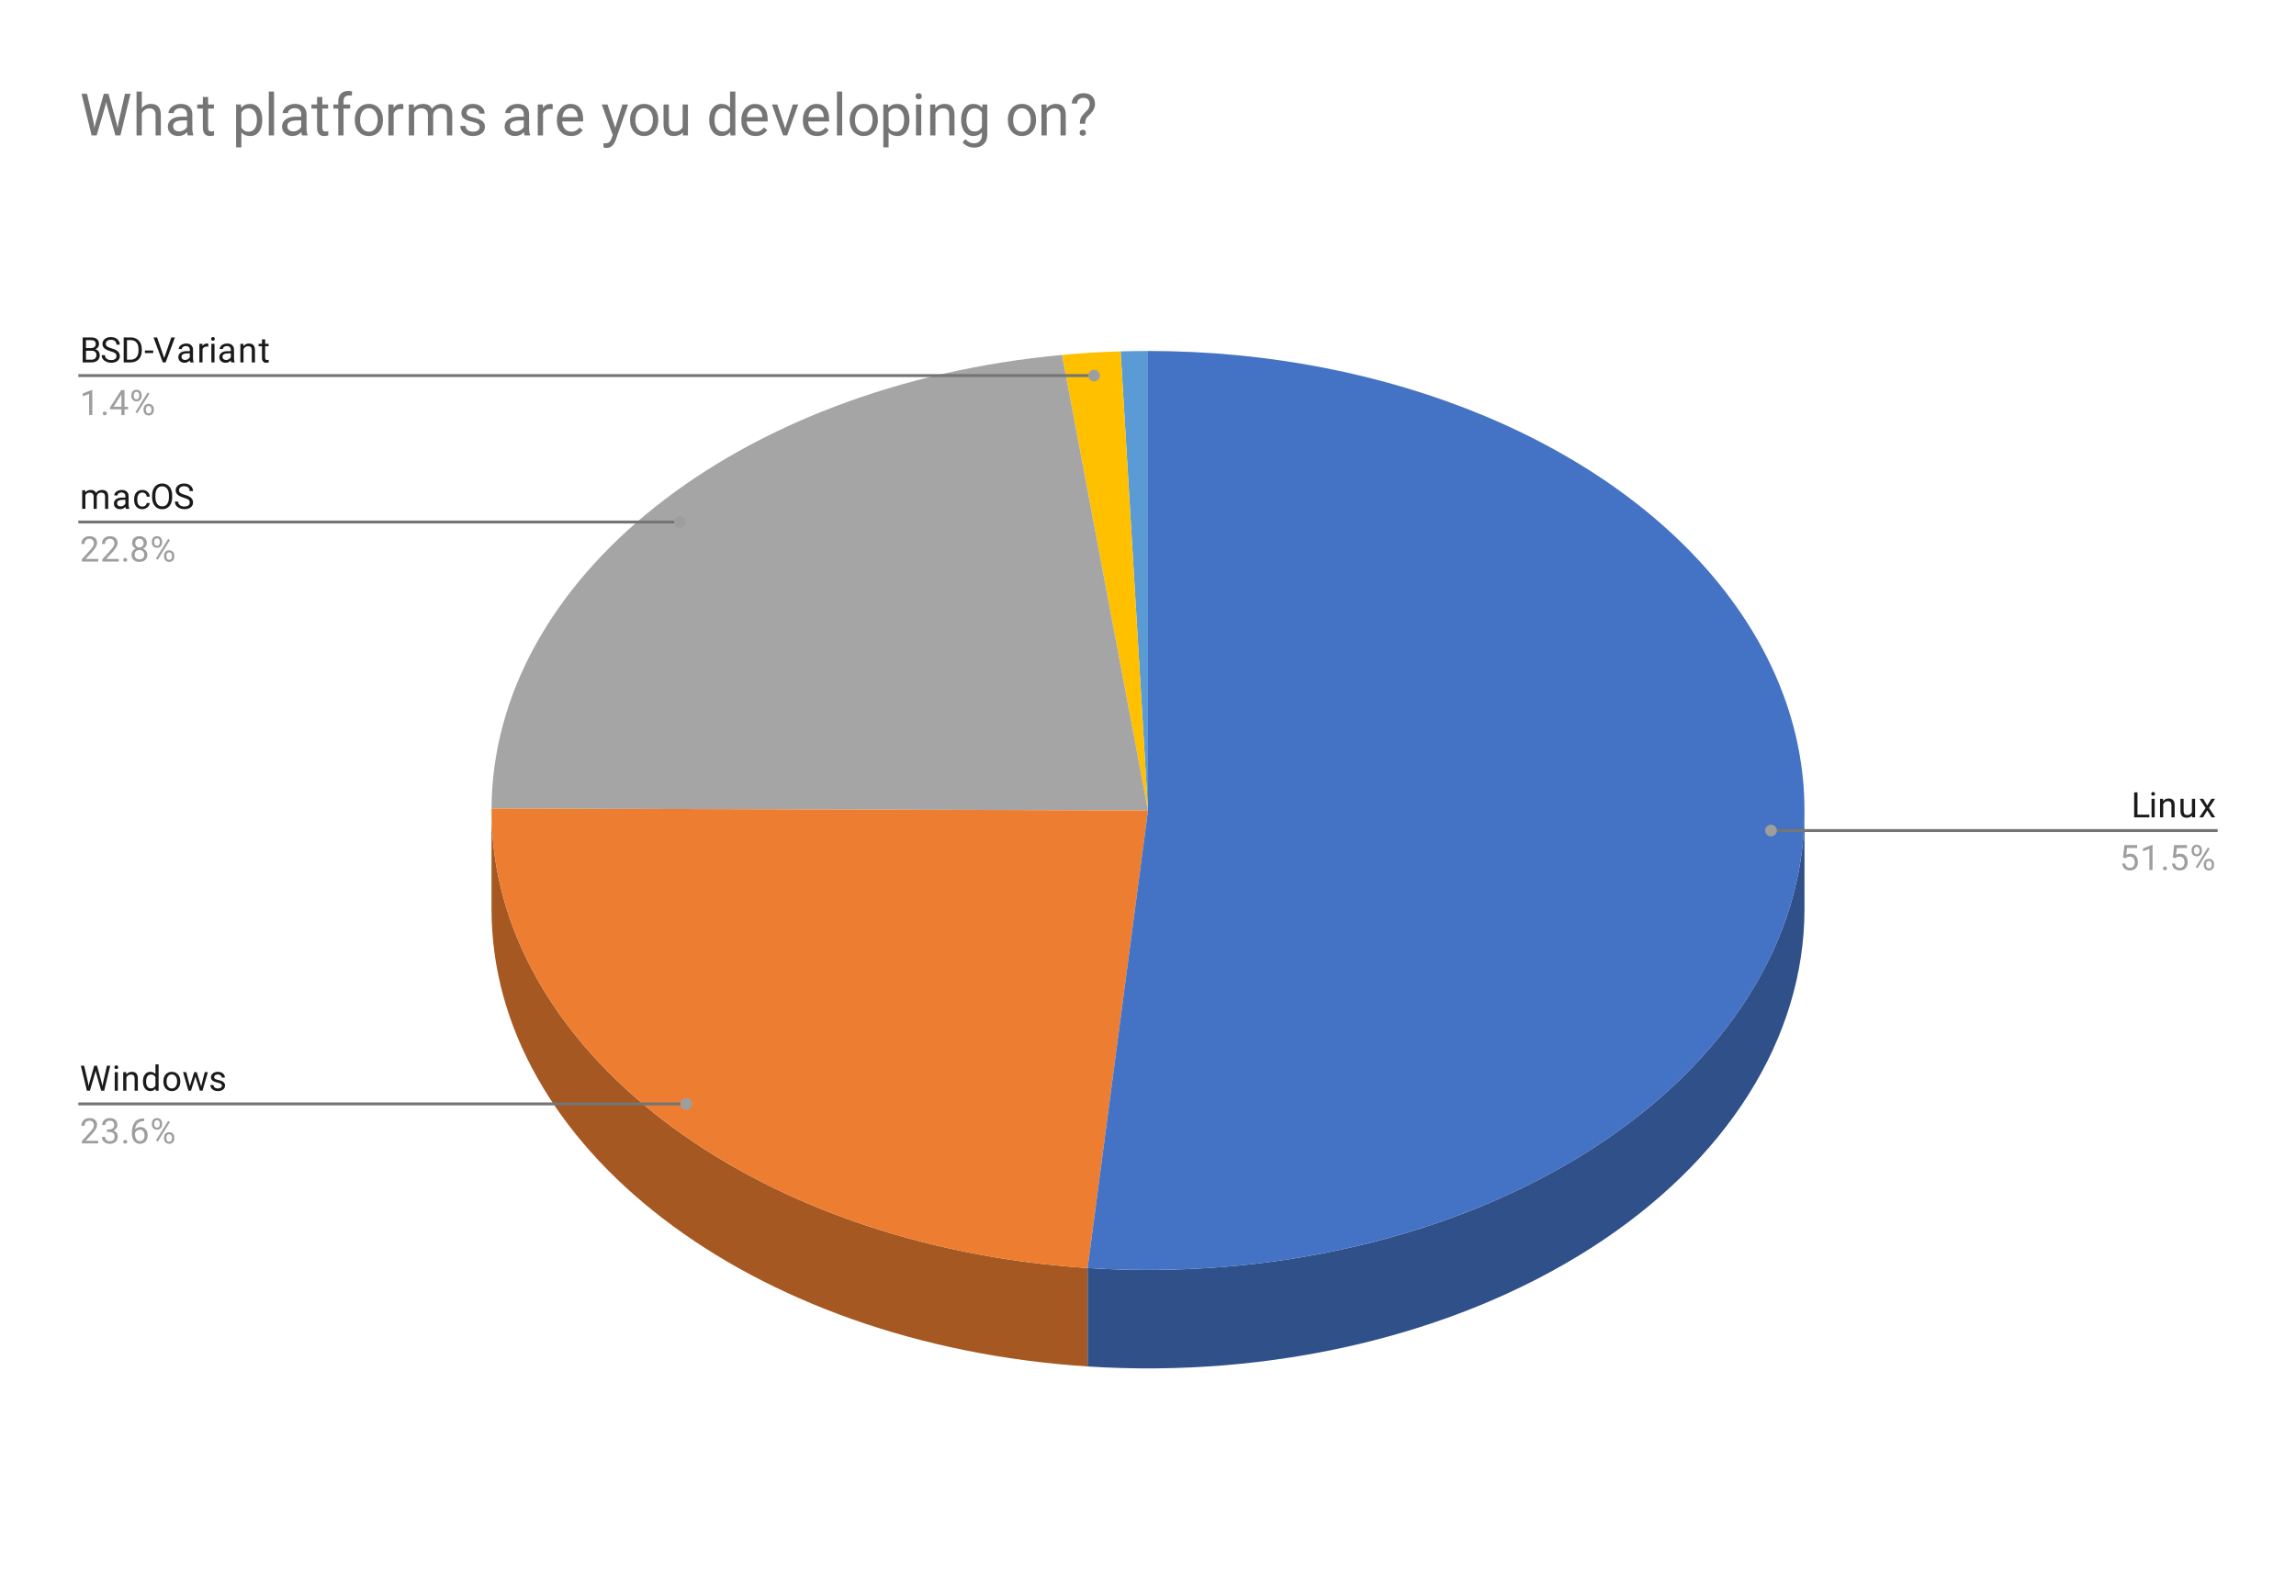 <svg version="1.1" viewBox="0.0 0.0 784.0 545.0" fill="none" stroke="none" stroke-linecap="square" stroke-miterlimit="10" width="784" height="545" xmlns:xlink="http://www.w3.org/1999/xlink" xmlns="http://www.w3.org/2000/svg"><path fill="#ffffff" d="M0 0L784.0 0L784.0 545.0L0 545.0L0 0Z" fill-rule="nonzero"/><path fill="#5b9bd5" d="M382.646 119.991C385.762 119.9 388.881 119.854 392.0 119.854L392.0 276.771Z" fill-rule="nonzero"/><path fill="#ffc000" d="M362.638 121.206C369.278 120.592 375.954 120.186 382.646 119.991L392.0 276.771Z" fill-rule="nonzero"/><path fill="#a5a5a5" d="M167.835 276.097C168.317 197.636 251.516 131.483 362.638 121.206L392.0 276.771Z" fill-rule="nonzero"/><path fill="#a65822" d="M371.389 466.648C256.062 459.194 167.833 391.469 167.833 310.396L167.833 276.771C167.833 357.844 256.062 425.569 371.389 433.023Z" fill-rule="nonzero"/><path fill="#ed7d31" d="M371.389 433.023C255.694 425.545 167.336 357.427 167.835 276.097L392.0 276.771Z" fill-rule="nonzero"/><path fill="#305089" d="M616.167 310.396C616.167 354.522 589.625 396.609 543.047 426.341C496.469 456.074 434.159 470.705 371.389 466.648L371.389 433.023C434.159 437.08 496.469 422.449 543.047 392.716C589.625 362.984 616.167 320.897 616.167 276.771Z" fill-rule="nonzero"/><path fill="#4472c4" d="M392.0 119.854C474.55 119.854 550.42 151.613 589.482 202.52C628.544 253.426 624.476 315.241 578.893 363.418C533.31 411.594 453.589 438.336 371.389 433.023L392.0 276.771Z" fill-rule="nonzero"/><path fill="#1a1a1a" d="M28.234 123.758L28.234 115.227L31.031 115.227Q32.422 115.227 33.109 115.805Q33.812 116.367 33.812 117.492Q33.812 118.102 33.469 118.57Q33.141 119.024 32.547 119.274Q33.25 119.461 33.641 120.008Q34.047 120.539 34.047 121.289Q34.047 122.445 33.297 123.102Q32.562 123.758 31.203 123.758L28.234 123.758ZM29.359 119.774L29.359 122.836L31.219 122.836Q32.016 122.836 32.469 122.43Q32.922 122.024 32.922 121.305Q32.922 119.774 31.234 119.774L29.359 119.774ZM29.359 118.867L31.062 118.867Q31.797 118.867 32.234 118.508Q32.688 118.133 32.688 117.492Q32.688 116.789 32.281 116.477Q31.875 116.149 31.031 116.149L29.359 116.149L29.359 118.867ZM37.75 119.961Q36.312 119.539 35.641 118.93Q34.984 118.32 34.984 117.43Q34.984 116.43 35.781 115.774Q36.594 115.102 37.891 115.102Q38.766 115.102 39.453 115.445Q40.141 115.789 40.516 116.383Q40.906 116.977 40.906 117.695L39.766 117.695Q39.766 116.914 39.266 116.477Q38.781 116.039 37.891 116.039Q37.062 116.039 36.594 116.414Q36.125 116.774 36.125 117.414Q36.125 117.945 36.562 118.305Q37.016 118.664 38.078 118.961Q39.141 119.258 39.734 119.617Q40.344 119.977 40.625 120.461Q40.922 120.945 40.922 121.586Q40.922 122.633 40.109 123.258Q39.297 123.883 37.953 123.883Q37.062 123.883 36.297 123.539Q35.547 123.195 35.125 122.617Q34.719 122.024 34.719 121.289L35.844 121.289Q35.844 122.055 36.422 122.508Q37.0 122.961 37.953 122.961Q38.844 122.961 39.312 122.602Q39.781 122.227 39.781 121.602Q39.781 120.977 39.344 120.633Q38.906 120.289 37.75 119.961ZM42.234 123.758L42.234 115.227L44.656 115.227Q45.766 115.227 46.609 115.727Q47.469 116.211 47.938 117.117Q48.406 118.024 48.406 119.211L48.406 119.742Q48.406 120.961 47.938 121.867Q47.484 122.774 46.609 123.258Q45.75 123.742 44.609 123.758L42.234 123.758ZM43.359 116.149L43.359 122.836L44.547 122.836Q45.844 122.836 46.562 122.039Q47.297 121.227 47.297 119.727L47.297 119.227Q47.297 117.774 46.609 116.977Q45.938 116.164 44.672 116.149L43.359 116.149ZM52.328 120.57L49.469 120.57L49.469 119.695L52.328 119.695L52.328 120.57ZM56.062 122.258L58.5 115.227L59.734 115.227L56.562 123.758L55.578 123.758L52.422 115.227L53.641 115.227L56.062 122.258ZM64.984 123.758Q64.891 123.57 64.828 123.086Q64.078 123.883 63.031 123.883Q62.094 123.883 61.484 123.352Q60.891 122.82 60.891 121.992Q60.891 121.008 61.641 120.461Q62.391 119.914 63.766 119.914L64.812 119.914L64.812 119.414Q64.812 118.852 64.469 118.524Q64.141 118.18 63.469 118.18Q62.891 118.18 62.5 118.477Q62.109 118.758 62.109 119.18L61.016 119.18Q61.016 118.695 61.344 118.258Q61.688 117.82 62.266 117.57Q62.844 117.305 63.531 117.305Q64.641 117.305 65.25 117.852Q65.875 118.399 65.906 119.352L65.906 122.274Q65.906 123.149 66.125 123.664L66.125 123.758L64.984 123.758ZM63.188 122.93Q63.703 122.93 64.156 122.664Q64.609 122.399 64.812 121.977L64.812 120.68L63.969 120.68Q61.969 120.68 61.969 121.852Q61.969 122.352 62.312 122.649Q62.656 122.93 63.188 122.93ZM71.141 118.383Q70.891 118.352 70.609 118.352Q69.531 118.352 69.156 119.258L69.156 123.758L68.078 123.758L68.078 117.414L69.125 117.414L69.141 118.149Q69.672 117.305 70.656 117.305Q70.969 117.305 71.141 117.383L71.141 118.383ZM73.25 123.758L72.172 123.758L72.172 117.414L73.25 117.414L73.25 123.758ZM72.078 115.742Q72.078 115.477 72.234 115.289Q72.406 115.102 72.719 115.102Q73.031 115.102 73.188 115.289Q73.359 115.477 73.359 115.742Q73.359 115.992 73.188 116.18Q73.031 116.352 72.719 116.352Q72.406 116.352 72.234 116.18Q72.078 115.992 72.078 115.742ZM78.984 123.758Q78.891 123.57 78.828 123.086Q78.078 123.883 77.031 123.883Q76.094 123.883 75.484 123.352Q74.891 122.82 74.891 121.992Q74.891 121.008 75.641 120.461Q76.391 119.914 77.766 119.914L78.812 119.914L78.812 119.414Q78.812 118.852 78.469 118.524Q78.141 118.18 77.469 118.18Q76.891 118.18 76.5 118.477Q76.109 118.758 76.109 119.18L75.016 119.18Q75.016 118.695 75.344 118.258Q75.688 117.82 76.266 117.57Q76.844 117.305 77.531 117.305Q78.641 117.305 79.25 117.852Q79.875 118.399 79.906 119.352L79.906 122.274Q79.906 123.149 80.125 123.664L80.125 123.758L78.984 123.758ZM77.188 122.93Q77.703 122.93 78.156 122.664Q78.609 122.399 78.812 121.977L78.812 120.68L77.969 120.68Q75.969 120.68 75.969 121.852Q75.969 122.352 76.312 122.649Q76.656 122.93 77.188 122.93ZM83.094 117.414L83.125 118.211Q83.859 117.305 85.031 117.305Q87.047 117.305 87.062 119.57L87.062 123.758L85.969 123.758L85.969 119.555Q85.969 118.883 85.656 118.555Q85.359 118.227 84.703 118.227Q84.172 118.227 83.766 118.508Q83.375 118.789 83.156 119.242L83.156 123.758L82.078 123.758L82.078 117.414L83.094 117.414ZM90.547 115.883L90.547 117.414L91.719 117.414L91.719 118.258L90.547 118.258L90.547 122.18Q90.547 122.57 90.703 122.758Q90.859 122.945 91.234 122.945Q91.422 122.945 91.75 122.883L91.75 123.758Q91.328 123.883 90.922 123.883Q90.203 123.883 89.828 123.445Q89.453 122.992 89.453 122.18L89.453 118.258L88.297 118.258L88.297 117.414L89.453 117.414L89.453 115.883L90.547 115.883Z" fill-rule="nonzero"/><path fill="#9e9e9e" d="M31.516 141.758L30.438 141.758L30.438 134.539L28.25 135.336L28.25 134.352L31.359 133.18L31.516 133.18L31.516 141.758ZM35.094 141.196Q35.094 140.914 35.25 140.727Q35.422 140.539 35.75 140.539Q36.094 140.539 36.266 140.727Q36.438 140.914 36.438 141.196Q36.438 141.461 36.266 141.649Q36.094 141.821 35.75 141.821Q35.422 141.821 35.25 141.649Q35.094 141.461 35.094 141.196ZM42.531 138.899L43.719 138.899L43.719 139.774L42.531 139.774L42.531 141.758L41.453 141.758L41.453 139.774L37.562 139.774L37.562 139.133L41.375 133.227L42.531 133.227L42.531 138.899ZM38.797 138.899L41.453 138.899L41.453 134.711L41.312 134.946L38.797 138.899ZM44.859 134.867Q44.859 134.102 45.344 133.602Q45.844 133.102 46.609 133.102Q47.391 133.102 47.875 133.602Q48.359 134.102 48.359 134.899L48.359 135.321Q48.359 136.086 47.859 136.586Q47.375 137.071 46.625 137.071Q45.859 137.071 45.359 136.586Q44.859 136.086 44.859 135.274L44.859 134.867ZM45.672 135.321Q45.672 135.774 45.922 136.071Q46.188 136.367 46.625 136.367Q47.047 136.367 47.297 136.086Q47.547 135.789 47.547 135.289L47.547 134.867Q47.547 134.414 47.297 134.117Q47.047 133.805 46.609 133.805Q46.172 133.805 45.922 134.117Q45.672 134.414 45.672 134.883L45.672 135.321ZM49.016 139.664Q49.016 138.899 49.5 138.414Q50.0 137.914 50.766 137.914Q51.531 137.914 52.016 138.414Q52.516 138.899 52.516 139.711L52.516 140.117Q52.516 140.883 52.031 141.383Q51.547 141.883 50.781 141.883Q50.016 141.883 49.516 141.399Q49.016 140.899 49.016 140.086L49.016 139.664ZM49.828 140.117Q49.828 140.586 50.078 140.883Q50.344 141.18 50.781 141.18Q51.203 141.18 51.453 140.899Q51.703 140.602 51.703 140.102L51.703 139.664Q51.703 139.196 51.438 138.914Q51.188 138.617 50.766 138.617Q50.344 138.617 50.078 138.914Q49.828 139.196 49.828 139.696L49.828 140.117ZM46.875 141.117L46.25 140.727L50.422 134.055L51.031 134.446L46.875 141.117Z" fill-rule="nonzero"/><path stroke="#757575" stroke-width="1.0" stroke-linecap="butt" d="M27.25 128.258L161.833 128.258L373.591 128.258" fill-rule="nonzero"/><path fill="#9e9e9e" d="M375.591 128.258C375.591 127.153 374.696 126.258 373.591 126.258C372.487 126.258 371.591 127.153 371.591 128.258C371.591 129.363 372.487 130.258 373.591 130.258C374.696 130.258 375.591 129.363 375.591 128.258" fill-rule="nonzero"/><path fill="#1a1a1a" d="M29.094 167.423L29.125 168.126Q29.812 167.314 31.0 167.314Q32.328 167.314 32.812 168.329Q33.125 167.876 33.625 167.595Q34.141 167.314 34.828 167.314Q36.922 167.314 36.953 169.517L36.953 173.767L35.875 173.767L35.875 169.579Q35.875 168.907 35.562 168.579Q35.25 168.236 34.516 168.236Q33.906 168.236 33.5 168.595Q33.109 168.954 33.047 169.564L33.047 173.767L31.969 173.767L31.969 169.611Q31.969 168.236 30.609 168.236Q29.547 168.236 29.156 169.142L29.156 173.767L28.062 173.767L28.062 167.423L29.094 167.423ZM42.984 173.767Q42.891 173.579 42.828 173.095Q42.078 173.892 41.031 173.892Q40.094 173.892 39.484 173.361Q38.891 172.829 38.891 172.001Q38.891 171.017 39.641 170.47Q40.391 169.923 41.766 169.923L42.812 169.923L42.812 169.423Q42.812 168.861 42.469 168.532Q42.141 168.189 41.469 168.189Q40.891 168.189 40.5 168.486Q40.109 168.767 40.109 169.189L39.016 169.189Q39.016 168.704 39.344 168.267Q39.688 167.829 40.266 167.579Q40.844 167.314 41.531 167.314Q42.641 167.314 43.25 167.861Q43.875 168.407 43.906 169.361L43.906 172.282Q43.906 173.157 44.125 173.673L44.125 173.767L42.984 173.767ZM41.188 172.939Q41.703 172.939 42.156 172.673Q42.609 172.407 42.812 171.986L42.812 170.689L41.969 170.689Q39.969 170.689 39.969 171.861Q39.969 172.361 40.312 172.657Q40.656 172.939 41.188 172.939ZM48.609 173.001Q49.188 173.001 49.625 172.657Q50.062 172.298 50.109 171.767L51.141 171.767Q51.109 172.314 50.75 172.814Q50.406 173.298 49.828 173.595Q49.266 173.892 48.609 173.892Q47.312 173.892 46.547 173.032Q45.797 172.157 45.797 170.657L45.797 170.47Q45.797 169.548 46.125 168.829Q46.469 168.111 47.094 167.72Q47.734 167.314 48.609 167.314Q49.672 167.314 50.375 167.954Q51.094 168.579 51.141 169.611L50.109 169.611Q50.062 168.986 49.641 168.595Q49.219 168.204 48.609 168.204Q47.781 168.204 47.328 168.798Q46.875 169.392 46.875 170.517L46.875 170.72Q46.875 171.814 47.328 172.407Q47.781 173.001 48.609 173.001ZM58.797 169.782Q58.797 171.032 58.375 171.97Q57.953 172.892 57.172 173.392Q56.406 173.892 55.375 173.892Q54.375 173.892 53.594 173.392Q52.812 172.892 52.375 171.986Q51.953 171.064 51.938 169.845L51.938 169.236Q51.938 168.001 52.359 167.064Q52.797 166.126 53.578 165.626Q54.359 165.111 55.375 165.111Q56.391 165.111 57.172 165.611Q57.953 166.111 58.375 167.048Q58.797 167.986 58.797 169.236L58.797 169.782ZM57.688 169.22Q57.688 167.704 57.078 166.892Q56.469 166.079 55.375 166.079Q54.297 166.079 53.688 166.892Q53.078 167.704 53.062 169.142L53.062 169.782Q53.062 171.251 53.672 172.095Q54.297 172.923 55.375 172.923Q56.469 172.923 57.062 172.142Q57.672 171.345 57.688 169.861L57.688 169.22ZM62.75 169.97Q61.312 169.548 60.641 168.939Q59.984 168.329 59.984 167.439Q59.984 166.439 60.781 165.782Q61.594 165.111 62.891 165.111Q63.766 165.111 64.453 165.454Q65.141 165.798 65.516 166.392Q65.906 166.986 65.906 167.704L64.766 167.704Q64.766 166.923 64.266 166.486Q63.781 166.048 62.891 166.048Q62.062 166.048 61.594 166.423Q61.125 166.782 61.125 167.423Q61.125 167.954 61.562 168.314Q62.016 168.673 63.078 168.97Q64.141 169.267 64.734 169.626Q65.344 169.986 65.625 170.47Q65.922 170.954 65.922 171.595Q65.922 172.642 65.109 173.267Q64.297 173.892 62.953 173.892Q62.062 173.892 61.297 173.548Q60.547 173.204 60.125 172.626Q59.719 172.032 59.719 171.298L60.844 171.298Q60.844 172.064 61.422 172.517Q62.0 172.97 62.953 172.97Q63.844 172.97 64.312 172.611Q64.781 172.236 64.781 171.611Q64.781 170.986 64.344 170.642Q63.906 170.298 62.75 169.97Z" fill-rule="nonzero"/><path fill="#9e9e9e" d="M33.547 191.767L27.953 191.767L27.953 190.986L30.906 187.704Q31.562 186.954 31.812 186.501Q32.062 186.032 32.062 185.532Q32.062 184.861 31.656 184.439Q31.266 184.001 30.578 184.001Q29.781 184.001 29.328 184.47Q28.875 184.923 28.875 185.751L27.797 185.751Q27.797 184.564 28.547 183.845Q29.312 183.111 30.578 183.111Q31.781 183.111 32.469 183.736Q33.156 184.361 33.156 185.407Q33.156 186.657 31.547 188.407L29.266 190.876L33.547 190.876L33.547 191.767ZM40.547 191.767L34.953 191.767L34.953 190.986L37.906 187.704Q38.562 186.954 38.812 186.501Q39.062 186.032 39.062 185.532Q39.062 184.861 38.656 184.439Q38.266 184.001 37.578 184.001Q36.781 184.001 36.328 184.47Q35.875 184.923 35.875 185.751L34.797 185.751Q34.797 184.564 35.547 183.845Q36.312 183.111 37.578 183.111Q38.781 183.111 39.469 183.736Q40.156 184.361 40.156 185.407Q40.156 186.657 38.547 188.407L36.266 190.876L40.547 190.876L40.547 191.767ZM42.094 191.204Q42.094 190.923 42.25 190.736Q42.422 190.548 42.75 190.548Q43.094 190.548 43.266 190.736Q43.438 190.923 43.438 191.204Q43.438 191.47 43.266 191.657Q43.094 191.829 42.75 191.829Q42.422 191.829 42.25 191.657Q42.094 191.47 42.094 191.204ZM50.141 185.454Q50.141 186.095 49.797 186.595Q49.453 187.095 48.891 187.376Q49.547 187.657 49.938 188.22Q50.328 188.767 50.328 189.47Q50.328 190.564 49.578 191.236Q48.844 191.892 47.625 191.892Q46.391 191.892 45.641 191.236Q44.906 190.564 44.906 189.47Q44.906 188.767 45.281 188.22Q45.656 187.657 46.328 187.376Q45.766 187.095 45.438 186.595Q45.109 186.095 45.109 185.454Q45.109 184.376 45.797 183.751Q46.484 183.111 47.625 183.111Q48.75 183.111 49.438 183.751Q50.141 184.376 50.141 185.454ZM49.25 189.439Q49.25 188.72 48.797 188.282Q48.344 187.829 47.609 187.829Q46.875 187.829 46.422 188.282Q45.984 188.72 45.984 189.454Q45.984 190.173 46.422 190.595Q46.859 191.001 47.625 191.001Q48.375 191.001 48.812 190.579Q49.25 190.157 49.25 189.439ZM47.625 184.001Q46.984 184.001 46.578 184.407Q46.188 184.798 46.188 185.486Q46.188 186.126 46.578 186.532Q46.969 186.939 47.609 186.939Q48.266 186.939 48.656 186.532Q49.047 186.126 49.047 185.486Q49.047 184.829 48.641 184.423Q48.234 184.001 47.625 184.001ZM51.859 184.876Q51.859 184.111 52.344 183.611Q52.844 183.111 53.609 183.111Q54.391 183.111 54.875 183.611Q55.359 184.111 55.359 184.907L55.359 185.329Q55.359 186.095 54.859 186.595Q54.375 187.079 53.625 187.079Q52.859 187.079 52.359 186.595Q51.859 186.095 51.859 185.282L51.859 184.876ZM52.672 185.329Q52.672 185.782 52.922 186.079Q53.188 186.376 53.625 186.376Q54.047 186.376 54.297 186.095Q54.547 185.798 54.547 185.298L54.547 184.876Q54.547 184.423 54.297 184.126Q54.047 183.814 53.609 183.814Q53.172 183.814 52.922 184.126Q52.672 184.423 52.672 184.892L52.672 185.329ZM56.016 189.673Q56.016 188.907 56.5 188.423Q57.0 187.923 57.766 187.923Q58.531 187.923 59.016 188.423Q59.516 188.907 59.516 189.72L59.516 190.126Q59.516 190.892 59.031 191.392Q58.547 191.892 57.781 191.892Q57.016 191.892 56.516 191.407Q56.016 190.907 56.016 190.095L56.016 189.673ZM56.828 190.126Q56.828 190.595 57.078 190.892Q57.344 191.189 57.781 191.189Q58.203 191.189 58.453 190.907Q58.703 190.611 58.703 190.111L58.703 189.673Q58.703 189.204 58.438 188.923Q58.188 188.626 57.766 188.626Q57.344 188.626 57.078 188.923Q56.828 189.204 56.828 189.704L56.828 190.126ZM53.875 191.126L53.25 190.736L57.422 184.064L58.031 184.454L53.875 191.126Z" fill-rule="nonzero"/><path stroke="#757575" stroke-width="1.0" stroke-linecap="butt" d="M27.25 178.267L161.833 178.267L232.159 178.267" fill-rule="nonzero"/><path fill="#9e9e9e" d="M234.159 178.267C234.159 177.162 233.264 176.267 232.159 176.267C231.055 176.267 230.159 177.162 230.159 178.267C230.159 179.371 231.055 180.267 232.159 180.267C233.264 180.267 234.159 179.371 234.159 178.267" fill-rule="nonzero"/><path fill="#1a1a1a" d="M30.078 369.793L30.25 370.918L30.484 369.902L32.172 363.949L33.125 363.949L34.766 369.902L35.0 370.933L35.188 369.777L36.516 363.949L37.641 363.949L35.578 372.48L34.547 372.48L32.781 366.261L32.656 365.605L32.516 366.261L30.703 372.48L29.672 372.48L27.609 363.949L28.734 363.949L30.078 369.793ZM40.25 372.48L39.172 372.48L39.172 366.136L40.25 366.136L40.25 372.48ZM39.078 364.465Q39.078 364.199 39.234 364.011Q39.406 363.824 39.719 363.824Q40.031 363.824 40.188 364.011Q40.359 364.199 40.359 364.465Q40.359 364.715 40.188 364.902Q40.031 365.074 39.719 365.074Q39.406 365.074 39.234 364.902Q39.078 364.715 39.078 364.465ZM43.094 366.136L43.125 366.933Q43.859 366.027 45.031 366.027Q47.047 366.027 47.062 368.293L47.062 372.48L45.969 372.48L45.969 368.277Q45.969 367.605 45.656 367.277Q45.359 366.949 44.703 366.949Q44.172 366.949 43.766 367.23Q43.375 367.511 43.156 367.965L43.156 372.48L42.078 372.48L42.078 366.136L43.094 366.136ZM48.812 369.261Q48.812 367.793 49.5 366.918Q50.188 366.027 51.312 366.027Q52.422 366.027 53.078 366.777L53.078 363.48L54.156 363.48L54.156 372.48L53.156 372.48L53.109 371.793Q52.453 372.605 51.297 372.605Q50.203 372.605 49.5 371.699Q48.812 370.793 48.812 369.34L48.812 369.261ZM49.891 369.386Q49.891 370.465 50.328 371.074Q50.781 371.683 51.562 371.683Q52.594 371.683 53.078 370.746L53.078 367.84Q52.594 366.949 51.578 366.949Q50.781 366.949 50.328 367.558Q49.891 368.168 49.891 369.386ZM55.781 369.246Q55.781 368.324 56.141 367.574Q56.516 366.824 57.172 366.433Q57.828 366.027 58.656 366.027Q59.953 366.027 60.75 366.918Q61.562 367.808 61.562 369.308L61.562 369.386Q61.562 370.308 61.203 371.043Q60.844 371.777 60.188 372.199Q59.531 372.605 58.672 372.605Q57.391 372.605 56.578 371.715Q55.781 370.808 55.781 369.324L55.781 369.246ZM56.875 369.386Q56.875 370.433 57.359 371.074Q57.859 371.715 58.672 371.715Q59.5 371.715 59.984 371.074Q60.469 370.418 60.469 369.246Q60.469 368.215 59.969 367.574Q59.484 366.918 58.656 366.918Q57.859 366.918 57.359 367.558Q56.875 368.183 56.875 369.386ZM68.688 370.98L69.906 366.136L70.984 366.136L69.141 372.48L68.266 372.48L66.719 367.668L65.219 372.48L64.344 372.48L62.5 366.136L63.578 366.136L64.828 370.886L66.312 366.136L67.172 366.136L68.688 370.98ZM75.766 370.793Q75.766 370.355 75.422 370.121Q75.094 369.871 74.266 369.699Q73.453 369.527 72.969 369.277Q72.484 369.027 72.25 368.699Q72.031 368.355 72.031 367.886Q72.031 367.105 72.688 366.574Q73.344 366.027 74.375 366.027Q75.453 366.027 76.109 366.59Q76.781 367.136 76.781 367.996L75.703 367.996Q75.703 367.558 75.312 367.246Q74.938 366.918 74.375 366.918Q73.781 366.918 73.438 367.183Q73.109 367.433 73.109 367.84Q73.109 368.23 73.422 368.433Q73.734 368.636 74.547 368.824Q75.359 368.996 75.859 369.246Q76.359 369.496 76.594 369.855Q76.844 370.215 76.844 370.715Q76.844 371.574 76.156 372.09Q75.484 372.605 74.406 372.605Q73.641 372.605 73.047 372.34Q72.469 372.058 72.141 371.574Q71.812 371.09 71.812 370.527L72.891 370.527Q72.922 371.074 73.328 371.402Q73.734 371.715 74.406 371.715Q75.016 371.715 75.391 371.465Q75.766 371.215 75.766 370.793Z" fill-rule="nonzero"/><path fill="#9e9e9e" d="M33.547 390.48L27.953 390.48L27.953 389.699L30.906 386.418Q31.562 385.668 31.812 385.215Q32.062 384.746 32.062 384.246Q32.062 383.574 31.656 383.152Q31.266 382.715 30.578 382.715Q29.781 382.715 29.328 383.183Q28.875 383.636 28.875 384.465L27.797 384.465Q27.797 383.277 28.547 382.558Q29.312 381.824 30.578 381.824Q31.781 381.824 32.469 382.449Q33.156 383.074 33.156 384.121Q33.156 385.371 31.547 387.121L29.266 389.59L33.547 389.59L33.547 390.48ZM36.531 385.683L37.344 385.683Q38.125 385.668 38.562 385.277Q39.0 384.886 39.0 384.215Q39.0 382.715 37.5 382.715Q36.797 382.715 36.375 383.121Q35.969 383.527 35.969 384.183L34.875 384.183Q34.875 383.168 35.609 382.496Q36.359 381.824 37.5 381.824Q38.703 381.824 39.391 382.465Q40.078 383.105 40.078 384.246Q40.078 384.808 39.719 385.324Q39.359 385.84 38.734 386.105Q39.438 386.324 39.812 386.84Q40.203 387.355 40.203 388.105Q40.203 389.246 39.453 389.933Q38.703 390.605 37.5 390.605Q36.312 390.605 35.547 389.949Q34.797 389.293 34.797 388.23L35.891 388.23Q35.891 388.902 36.328 389.308Q36.766 389.715 37.516 389.715Q38.297 389.715 38.703 389.308Q39.125 388.886 39.125 388.121Q39.125 387.386 38.672 386.996Q38.219 386.59 37.344 386.574L36.531 386.574L36.531 385.683ZM42.094 389.918Q42.094 389.636 42.25 389.449Q42.422 389.261 42.75 389.261Q43.094 389.261 43.266 389.449Q43.438 389.636 43.438 389.918Q43.438 390.183 43.266 390.371Q43.094 390.543 42.75 390.543Q42.422 390.543 42.25 390.371Q42.094 390.183 42.094 389.918ZM49.219 381.949L49.219 382.855L49.016 382.855Q47.75 382.886 47.0 383.621Q46.25 384.34 46.125 385.652Q46.812 384.886 47.969 384.886Q49.078 384.886 49.75 385.668Q50.422 386.449 50.422 387.699Q50.422 389.011 49.703 389.808Q48.984 390.605 47.766 390.605Q46.547 390.605 45.781 389.668Q45.031 388.715 45.031 387.23L45.031 386.824Q45.031 384.465 46.031 383.215Q47.031 381.965 49.016 381.949L49.219 381.949ZM47.797 385.793Q47.234 385.793 46.766 386.121Q46.297 386.449 46.109 386.965L46.109 387.355Q46.109 388.418 46.578 389.058Q47.062 389.699 47.766 389.699Q48.5 389.699 48.922 389.168Q49.344 388.621 49.344 387.746Q49.344 386.871 48.922 386.34Q48.5 385.793 47.797 385.793ZM51.859 383.59Q51.859 382.824 52.344 382.324Q52.844 381.824 53.609 381.824Q54.391 381.824 54.875 382.324Q55.359 382.824 55.359 383.621L55.359 384.043Q55.359 384.808 54.859 385.308Q54.375 385.793 53.625 385.793Q52.859 385.793 52.359 385.308Q51.859 384.808 51.859 383.996L51.859 383.59ZM52.672 384.043Q52.672 384.496 52.922 384.793Q53.188 385.09 53.625 385.09Q54.047 385.09 54.297 384.808Q54.547 384.511 54.547 384.011L54.547 383.59Q54.547 383.136 54.297 382.84Q54.047 382.527 53.609 382.527Q53.172 382.527 52.922 382.84Q52.672 383.136 52.672 383.605L52.672 384.043ZM56.016 388.386Q56.016 387.621 56.5 387.136Q57.0 386.636 57.766 386.636Q58.531 386.636 59.016 387.136Q59.516 387.621 59.516 388.433L59.516 388.84Q59.516 389.605 59.031 390.105Q58.547 390.605 57.781 390.605Q57.016 390.605 56.516 390.121Q56.016 389.621 56.016 388.808L56.016 388.386ZM56.828 388.84Q56.828 389.308 57.078 389.605Q57.344 389.902 57.781 389.902Q58.203 389.902 58.453 389.621Q58.703 389.324 58.703 388.824L58.703 388.386Q58.703 387.918 58.438 387.636Q58.188 387.34 57.766 387.34Q57.344 387.34 57.078 387.636Q56.828 387.918 56.828 388.418L56.828 388.84ZM53.875 389.84L53.25 389.449L57.422 382.777L58.031 383.168L53.875 389.84Z" fill-rule="nonzero"/><path stroke="#757575" stroke-width="1.0" stroke-linecap="butt" d="M27.25 376.98L161.833 376.98L234.337 376.98" fill-rule="nonzero"/><path fill="#9e9e9e" d="M236.337 376.98C236.337 375.876 235.442 374.98 234.337 374.98C233.233 374.98 232.337 375.876 232.337 376.98C232.337 378.085 233.233 378.98 234.337 378.98C235.442 378.98 236.337 378.085 236.337 376.98" fill-rule="nonzero"/><path fill="#1a1a1a" d="M729.875 278.209L733.922 278.209L733.922 279.131L728.734 279.131L728.734 270.6L729.875 270.6L729.875 278.209ZM735.75 279.131L734.672 279.131L734.672 272.788L735.75 272.788L735.75 279.131ZM734.578 271.116Q734.578 270.85 734.734 270.663Q734.906 270.475 735.219 270.475Q735.531 270.475 735.688 270.663Q735.859 270.85 735.859 271.116Q735.859 271.366 735.688 271.553Q735.531 271.725 735.219 271.725Q734.906 271.725 734.734 271.553Q734.578 271.366 734.578 271.116ZM738.594 272.788L738.625 273.584Q739.359 272.678 740.531 272.678Q742.547 272.678 742.562 274.944L742.562 279.131L741.469 279.131L741.469 274.928Q741.469 274.256 741.156 273.928Q740.859 273.6 740.203 273.6Q739.672 273.6 739.266 273.881Q738.875 274.163 738.656 274.616L738.656 279.131L737.578 279.131L737.578 272.788L738.594 272.788ZM748.484 278.506Q747.859 279.256 746.625 279.256Q745.609 279.256 745.078 278.663Q744.547 278.069 744.547 276.913L744.547 272.788L745.625 272.788L745.625 276.881Q745.625 278.334 746.797 278.334Q748.047 278.334 748.453 277.397L748.453 272.788L749.547 272.788L749.547 279.131L748.516 279.131L748.484 278.506ZM753.703 275.1L755.109 272.788L756.375 272.788L754.297 275.928L756.438 279.131L755.188 279.131L753.719 276.756L752.25 279.131L750.984 279.131L753.125 275.928L751.062 272.788L752.312 272.788L753.703 275.1Z" fill-rule="nonzero"/><path fill="#9e9e9e" d="M724.953 292.85L725.391 288.6L729.766 288.6L729.766 289.6L726.312 289.6L726.047 291.928Q726.688 291.553 727.484 291.553Q728.641 291.553 729.328 292.334Q730.016 293.1 730.016 294.413Q730.016 295.725 729.297 296.491Q728.594 297.256 727.312 297.256Q726.188 297.256 725.469 296.631Q724.75 295.991 724.656 294.881L725.672 294.881Q725.781 295.616 726.203 295.991Q726.625 296.366 727.312 296.366Q728.062 296.366 728.5 295.85Q728.938 295.334 728.938 294.428Q728.938 293.569 728.469 293.053Q728.0 292.538 727.219 292.538Q726.516 292.538 726.109 292.834L725.828 293.069L724.953 292.85ZM735.016 297.131L733.938 297.131L733.938 289.913L731.75 290.709L731.75 289.725L734.859 288.553L735.016 288.553L735.016 297.131ZM738.594 296.569Q738.594 296.288 738.75 296.1Q738.922 295.913 739.25 295.913Q739.594 295.913 739.766 296.1Q739.938 296.288 739.938 296.569Q739.938 296.834 739.766 297.022Q739.594 297.194 739.25 297.194Q738.922 297.194 738.75 297.022Q738.594 296.834 738.594 296.569ZM741.953 292.85L742.391 288.6L746.766 288.6L746.766 289.6L743.312 289.6L743.047 291.928Q743.688 291.553 744.484 291.553Q745.641 291.553 746.328 292.334Q747.016 293.1 747.016 294.413Q747.016 295.725 746.297 296.491Q745.594 297.256 744.312 297.256Q743.188 297.256 742.469 296.631Q741.75 295.991 741.656 294.881L742.672 294.881Q742.781 295.616 743.203 295.991Q743.625 296.366 744.312 296.366Q745.062 296.366 745.5 295.85Q745.938 295.334 745.938 294.428Q745.938 293.569 745.469 293.053Q745.0 292.538 744.219 292.538Q743.516 292.538 743.109 292.834L742.828 293.069L741.953 292.85ZM748.359 290.241Q748.359 289.475 748.844 288.975Q749.344 288.475 750.109 288.475Q750.891 288.475 751.375 288.975Q751.859 289.475 751.859 290.272L751.859 290.694Q751.859 291.459 751.359 291.959Q750.875 292.444 750.125 292.444Q749.359 292.444 748.859 291.959Q748.359 291.459 748.359 290.647L748.359 290.241ZM749.172 290.694Q749.172 291.147 749.422 291.444Q749.688 291.741 750.125 291.741Q750.547 291.741 750.797 291.459Q751.047 291.163 751.047 290.663L751.047 290.241Q751.047 289.788 750.797 289.491Q750.547 289.178 750.109 289.178Q749.672 289.178 749.422 289.491Q749.172 289.788 749.172 290.256L749.172 290.694ZM752.516 295.038Q752.516 294.272 753.0 293.788Q753.5 293.288 754.266 293.288Q755.031 293.288 755.516 293.788Q756.016 294.272 756.016 295.084L756.016 295.491Q756.016 296.256 755.531 296.756Q755.047 297.256 754.281 297.256Q753.516 297.256 753.016 296.772Q752.516 296.272 752.516 295.459L752.516 295.038ZM753.328 295.491Q753.328 295.959 753.578 296.256Q753.844 296.553 754.281 296.553Q754.703 296.553 754.953 296.272Q755.203 295.975 755.203 295.475L755.203 295.038Q755.203 294.569 754.938 294.288Q754.688 293.991 754.266 293.991Q753.844 293.991 753.578 294.288Q753.328 294.569 753.328 295.069L753.328 295.491ZM750.375 296.491L749.75 296.1L753.922 289.428L754.531 289.819L750.375 296.491Z" fill-rule="nonzero"/><path stroke="#757575" stroke-width="1.0" stroke-linecap="butt" d="M756.75 283.631L622.167 283.631L604.733 283.631" fill-rule="nonzero"/><path fill="#9e9e9e" d="M606.733 283.631C606.733 282.527 605.837 281.631 604.733 281.631C603.628 281.631 602.733 282.527 602.733 283.631C602.733 284.736 603.628 285.631 604.733 285.631C605.837 285.631 606.733 284.736 606.733 283.631" fill-rule="nonzero"/><path fill="#757575" d="M31.969 41.766L32.234 43.641L32.641 41.953L35.453 32.031L37.031 32.031L39.781 41.953L40.172 43.672L40.469 41.75L42.688 32.031L44.562 32.031L41.125 46.25L39.406 46.25L36.484 35.891L36.25 34.797L36.031 35.891L33.0 46.25L31.281 46.25L27.844 32.031L29.719 32.031L31.969 41.766ZM48.422 36.969Q49.625 35.484 51.547 35.484Q54.906 35.484 54.922 39.266L54.922 46.25L53.125 46.25L53.125 39.25Q53.109 38.109 52.594 37.562Q52.094 37.016 51.0 37.016Q50.125 37.016 49.453 37.484Q48.797 37.953 48.422 38.719L48.422 46.25L46.625 46.25L46.625 31.25L48.422 31.25L48.422 36.969ZM64.141 46.25Q63.984 45.938 63.891 45.141Q62.625 46.453 60.875 46.453Q59.312 46.453 58.312 45.562Q57.312 44.672 57.312 43.312Q57.312 41.672 58.562 40.766Q59.828 39.844 62.094 39.844L63.859 39.844L63.859 39.016Q63.859 38.062 63.281 37.5Q62.719 36.938 61.625 36.938Q60.656 36.938 60.0 37.438Q59.344 37.922 59.344 38.609L57.531 38.609Q57.531 37.828 58.094 37.094Q58.656 36.344 59.609 35.922Q60.578 35.484 61.734 35.484Q63.562 35.484 64.594 36.406Q65.625 37.312 65.672 38.922L65.672 43.781Q65.672 45.234 66.031 46.094L66.031 46.25L64.141 46.25ZM61.141 44.875Q62.0 44.875 62.75 44.438Q63.516 44.0 63.859 43.297L63.859 41.125L62.438 41.125Q59.125 41.125 59.125 43.062Q59.125 43.922 59.688 44.406Q60.25 44.875 61.141 44.875ZM71.062 33.125L71.062 35.688L73.047 35.688L73.047 37.078L71.062 37.078L71.062 43.625Q71.062 44.266 71.328 44.594Q71.594 44.906 72.234 44.906Q72.547 44.906 73.094 44.781L73.094 46.25Q72.375 46.453 71.703 46.453Q70.5 46.453 69.875 45.719Q69.266 44.984 69.266 43.625L69.266 37.078L67.344 37.078L67.344 35.688L69.266 35.688L69.266 33.125L71.062 33.125ZM89.547 41.078Q89.547 43.5 88.438 44.984Q87.344 46.453 85.453 46.453Q83.531 46.453 82.422 45.219L82.422 50.312L80.625 50.312L80.625 35.688L82.266 35.688L82.359 36.859Q83.453 35.484 85.422 35.484Q87.328 35.484 88.438 36.922Q89.547 38.359 89.547 40.922L89.547 41.078ZM87.734 40.875Q87.734 39.094 86.969 38.062Q86.219 37.016 84.891 37.016Q83.25 37.016 82.422 38.469L82.422 43.531Q83.234 44.969 84.906 44.969Q86.203 44.969 86.969 43.938Q87.734 42.906 87.734 40.875ZM93.578 46.25L91.781 46.25L91.781 31.25L93.578 31.25L93.578 46.25ZM103.141 46.25Q102.984 45.938 102.891 45.141Q101.625 46.453 99.875 46.453Q98.312 46.453 97.312 45.562Q96.312 44.672 96.312 43.312Q96.312 41.672 97.562 40.766Q98.828 39.844 101.094 39.844L102.859 39.844L102.859 39.016Q102.859 38.062 102.281 37.5Q101.719 36.938 100.625 36.938Q99.656 36.938 99.0 37.438Q98.344 37.922 98.344 38.609L96.531 38.609Q96.531 37.828 97.094 37.094Q97.656 36.344 98.609 35.922Q99.578 35.484 100.734 35.484Q102.562 35.484 103.594 36.406Q104.625 37.312 104.672 38.922L104.672 43.781Q104.672 45.234 105.031 46.094L105.031 46.25L103.141 46.25ZM100.141 44.875Q101.0 44.875 101.75 44.438Q102.516 44.0 102.859 43.297L102.859 41.125L101.438 41.125Q98.125 41.125 98.125 43.062Q98.125 43.922 98.688 44.406Q99.25 44.875 100.141 44.875ZM110.062 33.125L110.062 35.688L112.047 35.688L112.047 37.078L110.062 37.078L110.062 43.625Q110.062 44.266 110.328 44.594Q110.594 44.906 111.234 44.906Q111.547 44.906 112.094 44.781L112.094 46.25Q111.375 46.453 110.703 46.453Q109.5 46.453 108.875 45.719Q108.266 44.984 108.266 43.625L108.266 37.078L106.344 37.078L106.344 35.688L108.266 35.688L108.266 33.125L110.062 33.125ZM115.5 46.25L115.5 37.078L113.844 37.078L113.844 35.688L115.5 35.688L115.5 34.594Q115.5 32.906 116.406 31.984Q117.328 31.047 118.984 31.047Q119.609 31.047 120.219 31.203L120.125 32.672Q119.672 32.594 119.156 32.594Q118.266 32.594 117.781 33.109Q117.312 33.609 117.312 34.562L117.312 35.688L119.562 35.688L119.562 37.078L117.312 37.078L117.312 46.25L115.5 46.25ZM121.141 40.875Q121.141 39.312 121.75 38.078Q122.359 36.828 123.438 36.156Q124.531 35.484 125.938 35.484Q128.094 35.484 129.422 36.984Q130.766 38.469 130.766 40.953L130.766 41.078Q130.766 42.625 130.172 43.859Q129.578 45.078 128.469 45.766Q127.375 46.453 125.953 46.453Q123.812 46.453 122.469 44.953Q121.141 43.453 121.141 41.0L121.141 40.875ZM122.953 41.078Q122.953 42.844 123.766 43.906Q124.594 44.969 125.953 44.969Q127.328 44.969 128.141 43.891Q128.953 42.812 128.953 40.875Q128.953 39.125 128.125 38.047Q127.297 36.969 125.938 36.969Q124.594 36.969 123.766 38.031Q122.953 39.094 122.953 41.078ZM137.719 37.297Q137.312 37.234 136.844 37.234Q135.062 37.234 134.422 38.75L134.422 46.25L132.625 46.25L132.625 35.688L134.375 35.688L134.406 36.906Q135.297 35.484 136.922 35.484Q137.453 35.484 137.719 35.625L137.719 37.297ZM141.312 35.688L141.359 36.859Q142.531 35.484 144.5 35.484Q146.719 35.484 147.516 37.188Q148.047 36.422 148.891 35.953Q149.734 35.484 150.891 35.484Q154.359 35.484 154.422 39.172L154.422 46.25L152.609 46.25L152.609 39.281Q152.609 38.141 152.094 37.578Q151.578 37.016 150.359 37.016Q149.359 37.016 148.688 37.625Q148.031 38.219 147.922 39.234L147.922 46.25L146.109 46.25L146.109 39.328Q146.109 37.016 143.844 37.016Q142.062 37.016 141.422 38.531L141.422 46.25L139.609 46.25L139.609 35.688L141.312 35.688ZM163.766 43.453Q163.766 42.719 163.219 42.312Q162.672 41.906 161.297 41.609Q159.922 41.312 159.109 40.906Q158.312 40.5 157.922 39.938Q157.547 39.359 157.547 38.578Q157.547 37.281 158.641 36.391Q159.734 35.484 161.453 35.484Q163.25 35.484 164.359 36.422Q165.484 37.344 165.484 38.781L163.656 38.781Q163.656 38.047 163.031 37.516Q162.406 36.969 161.453 36.969Q160.453 36.969 159.891 37.406Q159.344 37.828 159.344 38.531Q159.344 39.172 159.859 39.516Q160.375 39.844 161.734 40.156Q163.094 40.453 163.922 40.875Q164.766 41.281 165.172 41.875Q165.578 42.469 165.578 43.312Q165.578 44.734 164.438 45.594Q163.312 46.453 161.5 46.453Q160.234 46.453 159.25 46.0Q158.281 45.547 157.719 44.75Q157.172 43.938 157.172 43.0L158.984 43.0Q159.031 43.906 159.703 44.438Q160.391 44.969 161.5 44.969Q162.531 44.969 163.141 44.562Q163.766 44.141 163.766 43.453ZM179.141 46.25Q178.984 45.938 178.891 45.141Q177.625 46.453 175.875 46.453Q174.312 46.453 173.312 45.562Q172.312 44.672 172.312 43.312Q172.312 41.672 173.562 40.766Q174.828 39.844 177.094 39.844L178.859 39.844L178.859 39.016Q178.859 38.062 178.281 37.5Q177.719 36.938 176.625 36.938Q175.656 36.938 175.0 37.438Q174.344 37.922 174.344 38.609L172.531 38.609Q172.531 37.828 173.094 37.094Q173.656 36.344 174.609 35.922Q175.578 35.484 176.734 35.484Q178.562 35.484 179.594 36.406Q180.625 37.312 180.672 38.922L180.672 43.781Q180.672 45.234 181.031 46.094L181.031 46.25L179.141 46.25ZM176.141 44.875Q177.0 44.875 177.75 44.438Q178.516 44.0 178.859 43.297L178.859 41.125L177.438 41.125Q174.125 41.125 174.125 43.062Q174.125 43.922 174.688 44.406Q175.25 44.875 176.141 44.875ZM188.719 37.297Q188.312 37.234 187.844 37.234Q186.062 37.234 185.422 38.75L185.422 46.25L183.625 46.25L183.625 35.688L185.375 35.688L185.406 36.906Q186.297 35.484 187.922 35.484Q188.453 35.484 188.719 35.625L188.719 37.297ZM195.0 46.453Q192.859 46.453 191.5 45.047Q190.156 43.625 190.156 41.266L190.156 40.922Q190.156 39.359 190.75 38.125Q191.359 36.891 192.438 36.188Q193.516 35.484 194.781 35.484Q196.844 35.484 197.984 36.844Q199.125 38.203 199.125 40.734L199.125 41.484L191.969 41.484Q192.0 43.047 192.875 44.016Q193.75 44.969 195.094 44.969Q196.062 44.969 196.719 44.578Q197.391 44.188 197.891 43.547L198.984 44.406Q197.656 46.453 195.0 46.453ZM194.781 36.969Q193.688 36.969 192.938 37.766Q192.203 38.562 192.031 40.0L197.312 40.0L197.312 39.859Q197.234 38.484 196.562 37.734Q195.906 36.969 194.781 36.969ZM210.078 43.609L212.531 35.688L214.469 35.688L210.219 47.875Q209.234 50.516 207.094 50.516L206.75 50.484L206.078 50.359L206.078 48.891L206.562 48.938Q207.484 48.938 207.984 48.562Q208.5 48.188 208.828 47.203L209.234 46.125L205.469 35.688L207.438 35.688L210.078 43.609ZM215.141 40.875Q215.141 39.312 215.75 38.078Q216.359 36.828 217.438 36.156Q218.531 35.484 219.938 35.484Q222.094 35.484 223.422 36.984Q224.766 38.469 224.766 40.953L224.766 41.078Q224.766 42.625 224.172 43.859Q223.578 45.078 222.469 45.766Q221.375 46.453 219.953 46.453Q217.812 46.453 216.469 44.953Q215.141 43.453 215.141 41.0L215.141 40.875ZM216.953 41.078Q216.953 42.844 217.766 43.906Q218.594 44.969 219.953 44.969Q221.328 44.969 222.141 43.891Q222.953 42.812 222.953 40.875Q222.953 39.125 222.125 38.047Q221.297 36.969 219.938 36.969Q218.594 36.969 217.766 38.031Q216.953 39.094 216.953 41.078ZM233.141 45.203Q232.094 46.453 230.047 46.453Q228.359 46.453 227.469 45.469Q226.594 44.484 226.578 42.562L226.578 35.688L228.391 35.688L228.391 42.516Q228.391 44.906 230.344 44.906Q232.406 44.906 233.094 43.375L233.094 35.688L234.906 35.688L234.906 46.25L233.188 46.25L233.141 45.203ZM242.172 40.875Q242.172 38.453 243.328 36.969Q244.484 35.484 246.344 35.484Q248.203 35.484 249.281 36.75L249.281 31.25L251.094 31.25L251.094 46.25L249.438 46.25L249.344 45.109Q248.266 46.453 246.328 46.453Q244.5 46.453 243.328 44.953Q242.172 43.438 242.172 41.016L242.172 40.875ZM243.984 41.078Q243.984 42.875 244.719 43.891Q245.469 44.906 246.781 44.906Q248.5 44.906 249.281 43.375L249.281 38.516Q248.484 37.016 246.797 37.016Q245.469 37.016 244.719 38.047Q243.984 39.078 243.984 41.078ZM258.0 46.453Q255.859 46.453 254.5 45.047Q253.156 43.625 253.156 41.266L253.156 40.922Q253.156 39.359 253.75 38.125Q254.359 36.891 255.438 36.188Q256.516 35.484 257.781 35.484Q259.844 35.484 260.984 36.844Q262.125 38.203 262.125 40.734L262.125 41.484L254.969 41.484Q255.0 43.047 255.875 44.016Q256.75 44.969 258.094 44.969Q259.062 44.969 259.719 44.578Q260.391 44.188 260.891 43.547L261.984 44.406Q260.656 46.453 258.0 46.453ZM257.781 36.969Q256.688 36.969 255.938 37.766Q255.203 38.562 255.031 40.0L260.312 40.0L260.312 39.859Q260.234 38.484 259.562 37.734Q258.906 36.969 257.781 36.969ZM268.109 43.797L270.719 35.688L272.562 35.688L268.781 46.25L267.406 46.25L263.578 35.688L265.422 35.688L268.109 43.797ZM279.0 46.453Q276.859 46.453 275.5 45.047Q274.156 43.625 274.156 41.266L274.156 40.922Q274.156 39.359 274.75 38.125Q275.359 36.891 276.438 36.188Q277.516 35.484 278.781 35.484Q280.844 35.484 281.984 36.844Q283.125 38.203 283.125 40.734L283.125 41.484L275.969 41.484Q276.0 43.047 276.875 44.016Q277.75 44.969 279.094 44.969Q280.062 44.969 280.719 44.578Q281.391 44.188 281.891 43.547L282.984 44.406Q281.656 46.453 279.0 46.453ZM278.781 36.969Q277.688 36.969 276.938 37.766Q276.203 38.562 276.031 40.0L281.312 40.0L281.312 39.859Q281.234 38.484 280.562 37.734Q279.906 36.969 278.781 36.969ZM287.578 46.25L285.781 46.25L285.781 31.25L287.578 31.25L287.578 46.25ZM290.141 40.875Q290.141 39.312 290.75 38.078Q291.359 36.828 292.438 36.156Q293.531 35.484 294.938 35.484Q297.094 35.484 298.422 36.984Q299.766 38.469 299.766 40.953L299.766 41.078Q299.766 42.625 299.172 43.859Q298.578 45.078 297.469 45.766Q296.375 46.453 294.953 46.453Q292.812 46.453 291.469 44.953Q290.141 43.453 290.141 41.0L290.141 40.875ZM291.953 41.078Q291.953 42.844 292.766 43.906Q293.594 44.969 294.953 44.969Q296.328 44.969 297.141 43.891Q297.953 42.812 297.953 40.875Q297.953 39.125 297.125 38.047Q296.297 36.969 294.938 36.969Q293.594 36.969 292.766 38.031Q291.953 39.094 291.953 41.078ZM310.547 41.078Q310.547 43.5 309.438 44.984Q308.344 46.453 306.453 46.453Q304.531 46.453 303.422 45.219L303.422 50.312L301.625 50.312L301.625 35.688L303.266 35.688L303.359 36.859Q304.453 35.484 306.422 35.484Q308.328 35.484 309.438 36.922Q310.547 38.359 310.547 40.922L310.547 41.078ZM308.734 40.875Q308.734 39.094 307.969 38.062Q307.219 37.016 305.891 37.016Q304.25 37.016 303.422 38.469L303.422 43.531Q304.234 44.969 305.906 44.969Q307.203 44.969 307.969 43.938Q308.734 42.906 308.734 40.875ZM314.578 46.25L312.781 46.25L312.781 35.688L314.578 35.688L314.578 46.25ZM312.625 32.875Q312.625 32.438 312.891 32.141Q313.172 31.828 313.688 31.828Q314.219 31.828 314.484 32.141Q314.766 32.438 314.766 32.875Q314.766 33.312 314.484 33.609Q314.219 33.906 313.688 33.906Q313.172 33.906 312.891 33.609Q312.625 33.312 312.625 32.875ZM319.328 35.688L319.391 37.016Q320.594 35.484 322.547 35.484Q325.906 35.484 325.922 39.266L325.922 46.25L324.125 46.25L324.125 39.25Q324.109 38.109 323.594 37.562Q323.094 37.016 322.0 37.016Q321.125 37.016 320.453 37.484Q319.797 37.953 319.422 38.719L319.422 46.25L317.625 46.25L317.625 35.688L319.328 35.688ZM328.188 40.875Q328.188 38.406 329.328 36.953Q330.469 35.484 332.359 35.484Q334.297 35.484 335.375 36.859L335.469 35.688L337.109 35.688L337.109 46.0Q337.109 48.047 335.891 49.219Q334.688 50.406 332.625 50.406Q331.484 50.406 330.391 49.922Q329.297 49.438 328.719 48.578L329.656 47.5Q330.828 48.938 332.5 48.938Q333.828 48.938 334.562 48.188Q335.297 47.453 335.297 46.109L335.297 45.188Q334.219 46.453 332.344 46.453Q330.484 46.453 329.328 44.953Q328.188 43.453 328.188 40.875ZM330.0 41.078Q330.0 42.875 330.734 43.891Q331.469 44.906 332.781 44.906Q334.5 44.906 335.297 43.359L335.297 38.531Q334.469 37.016 332.812 37.016Q331.484 37.016 330.734 38.047Q330.0 39.078 330.0 41.078ZM344.141 40.875Q344.141 39.312 344.75 38.078Q345.359 36.828 346.438 36.156Q347.531 35.484 348.938 35.484Q351.094 35.484 352.422 36.984Q353.766 38.469 353.766 40.953L353.766 41.078Q353.766 42.625 353.172 43.859Q352.578 45.078 351.469 45.766Q350.375 46.453 348.953 46.453Q346.812 46.453 345.469 44.953Q344.141 43.453 344.141 41.0L344.141 40.875ZM345.953 41.078Q345.953 42.844 346.766 43.906Q347.594 44.969 348.953 44.969Q350.328 44.969 351.141 43.891Q351.953 42.812 351.953 40.875Q351.953 39.125 351.125 38.047Q350.297 36.969 348.938 36.969Q347.594 36.969 346.766 38.031Q345.953 39.094 345.953 41.078ZM357.328 35.688L357.391 37.016Q358.594 35.484 360.547 35.484Q363.906 35.484 363.922 39.266L363.922 46.25L362.125 46.25L362.125 39.25Q362.109 38.109 361.594 37.562Q361.094 37.016 360.0 37.016Q359.125 37.016 358.453 37.484Q357.797 37.953 357.422 38.719L357.422 46.25L355.625 46.25L355.625 35.688L357.328 35.688ZM368.734 42.25Q368.75 41.078 369.0 40.406Q369.25 39.734 370.0 38.922L371.281 37.594Q372.094 36.672 372.094 35.609Q372.094 34.578 371.547 34.0Q371.016 33.422 370.0 33.422Q369.0 33.422 368.391 33.953Q367.797 34.469 367.797 35.359L365.984 35.359Q366.0 33.781 367.109 32.812Q368.219 31.828 370.0 31.828Q371.844 31.828 372.875 32.828Q373.906 33.812 373.906 35.547Q373.906 37.25 372.328 38.922L371.25 39.969Q370.547 40.766 370.547 42.25L368.734 42.25ZM368.656 45.344Q368.656 44.906 368.922 44.609Q369.203 44.312 369.719 44.312Q370.25 44.312 370.516 44.609Q370.797 44.906 370.797 45.344Q370.797 45.781 370.516 46.078Q370.25 46.359 369.719 46.359Q369.203 46.359 368.922 46.078Q368.656 45.781 368.656 45.344Z" fill-rule="nonzero"/></svg>